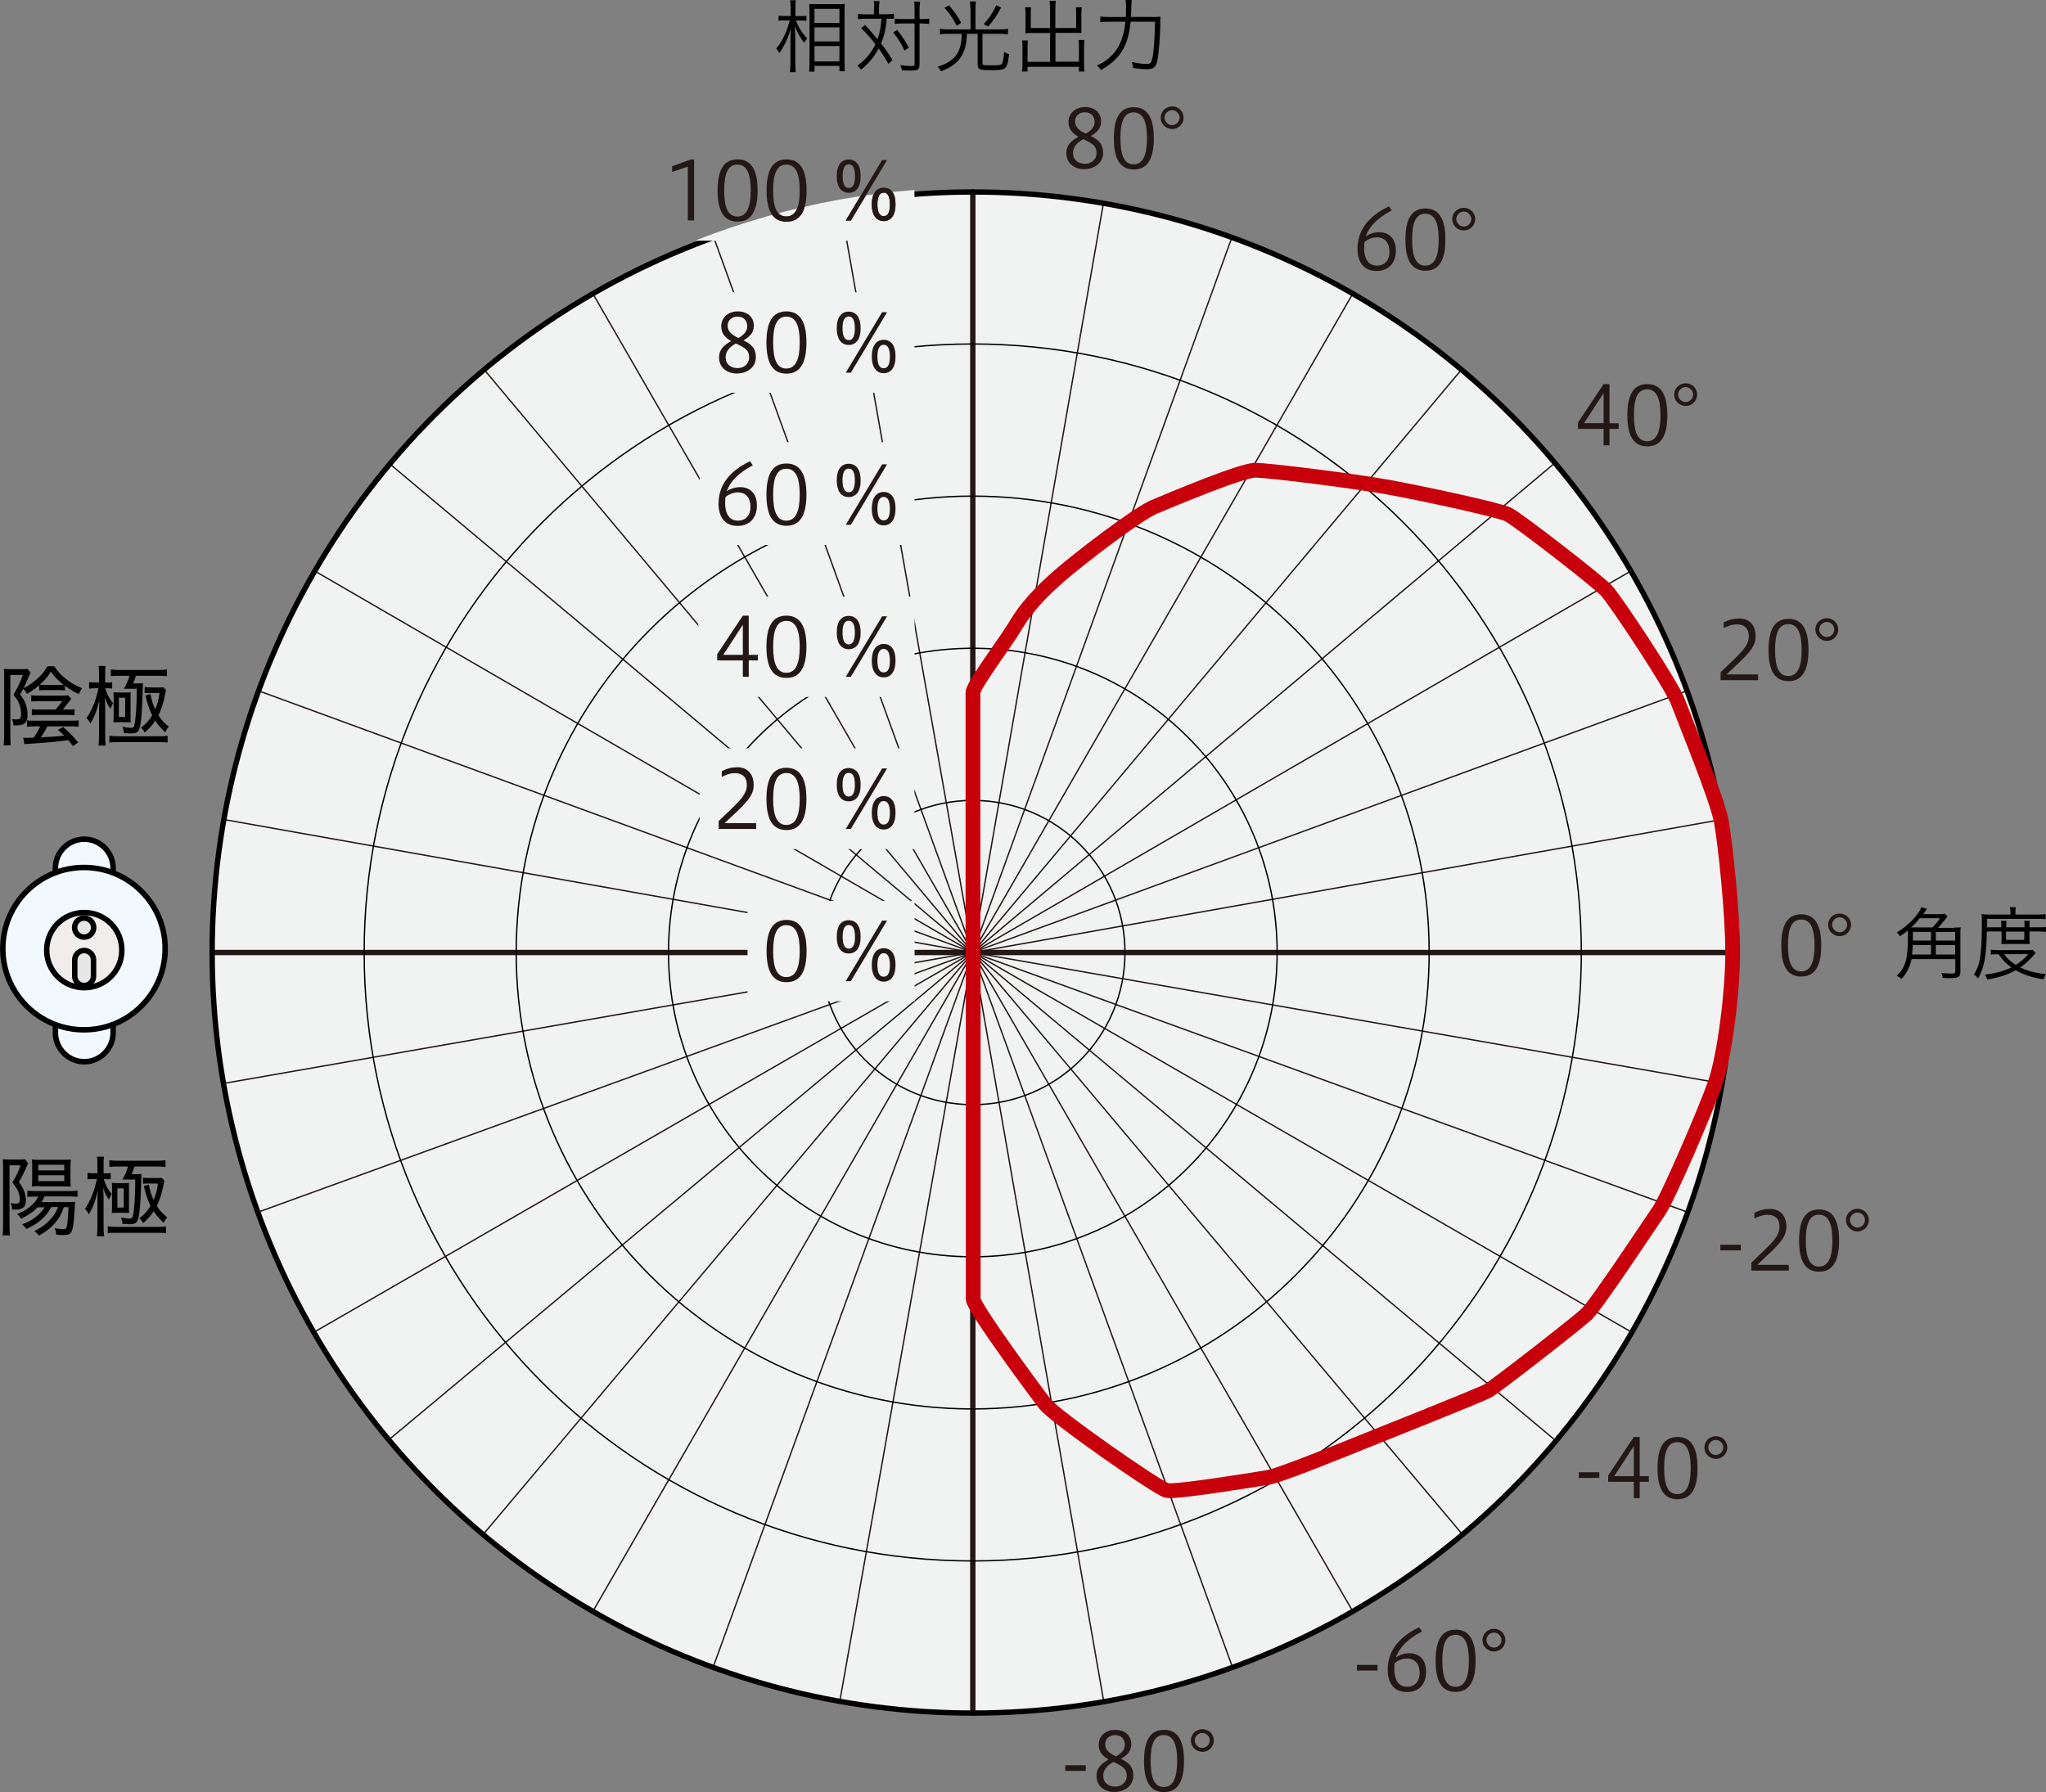 <?xml version="1.0" encoding="UTF-8"?>
<svg id="_レイヤー_1" data-name="レイヤー 1" xmlns="http://www.w3.org/2000/svg" xmlns:xlink="http://www.w3.org/1999/xlink" viewBox="0 0 152.48 133.58">
  <rect x="0" y="0" width="152.48" height="133.58" fill="#808080" stroke="none"/>
  <defs>
    <style>
      .cls-1 {
        stroke-miterlimit: 10;
      }

      .cls-1, .cls-2, .cls-3, .cls-4, .cls-5, .cls-6 {
        fill: none;
      }

      .cls-1, .cls-4 {
        stroke: #040000;
      }

      .cls-1, .cls-6 {
        stroke-width: .4px;
      }

      .cls-7 {
        fill: #f1f2f2;
      }

      .cls-2 {
        stroke: #c7000b;
        stroke-width: 1.1px;
      }

      .cls-8 {
        fill: #f1f9fe;
      }

      .cls-8, .cls-9, .cls-10 {
        stroke: #000;
        stroke-width: .41px;
      }

      .cls-4, .cls-5 {
        stroke-width: .1px;
      }

      .cls-9 {
        fill: #e6e6e6;
      }

      .cls-10 {
        fill: #f0edec;
      }

      .cls-5, .cls-6 {
        stroke: #231815;
        stroke-linecap: round;
        stroke-linejoin: round;
      }

      .cls-11 {
        fill: #231815;
      }

      .cls-12 {
        clip-path: url(#clippath);
      }
    </style>
    <clipPath id="clippath">
      <path class="cls-3" d="M129.51,70.82c0,31.39-25.45,56.83-56.84,56.83S15.84,102.21,15.84,70.82,41.29,13.98,72.68,13.98s56.84,25.45,56.84,56.84Z"/>
    </clipPath>
  </defs>
  <path class="cls-7" d="M129.19,71c0,31.31-25.38,56.69-56.69,56.69S15.81,102.31,15.81,71,41.19,14.31,72.5,14.31s56.69,25.38,56.69,56.69Z"/>
  <path class="cls-5" d="M62.6,15.1l9.9,55.89M53.18,17.66l19.32,53.34M44.23,21.97l28.27,49.03M36.09,27.56l36.41,43.44M29.06,34.59l43.44,36.41M23.47,42.57l49.03,28.43M19.32,51.51l53.18,19.48M16.76,61.1l55.73,9.9M15.81,71h56.69M16.76,80.74l55.73-9.74M19.32,90.32l53.18-19.32M23.47,99.26l49.03-28.27M29.06,107.25l43.44-36.25M36.09,114.28l36.41-43.28M44.23,120.03l28.27-49.03M53.18,124.18l19.32-53.18M62.6,126.73l9.9-55.73M72.5,127.53v-56.53M82.24,126.73l-9.74-55.73M91.82,124.18l-19.32-53.18M100.77,120.03l-28.27-49.03M108.91,114.28l-36.41-43.28M115.78,107.25l-43.28-36.25M121.53,99.26l-49.03-28.27M125.68,90.32l-53.18-19.32M128.23,80.74l-55.73-9.74M129.03,71h-56.53M128.23,61.1l-55.73,9.9M125.68,51.51l-53.18,19.48M121.53,42.57l-49.03,28.43M115.78,34.59l-43.28,36.41M108.91,27.56l-36.41,43.44M100.77,21.97l-28.27,49.03M91.82,17.66l-19.32,53.34M82.24,15.1l-9.74,55.89M72.5,14.31v56.69"/>
  <path class="cls-6" d="M72.5,14.31v113.39"/>
  <path class="cls-6" d="M129.19,71H15.81"/>
  <path class="cls-4" d="M117.85,71c0,25.05-20.31,45.35-45.36,45.35s-45.35-20.31-45.35-45.35,20.3-45.36,45.35-45.36,45.36,20.31,45.36,45.36Z"/>
  <path class="cls-4" d="M106.51,71c0,18.79-15.23,34.02-34.02,34.02s-34.02-15.23-34.02-34.02,15.23-34.02,34.02-34.02,34.02,15.23,34.02,34.02Z"/>
  <path class="cls-4" d="M95.18,71c0,12.52-10.15,22.68-22.68,22.68s-22.68-10.15-22.68-22.68,10.15-22.68,22.68-22.68,22.68,10.15,22.68,22.68Z"/>
  <path class="cls-4" d="M83.84,71c0,6.26-5.08,11.34-11.34,11.34s-11.34-5.08-11.34-11.34,5.08-11.34,11.34-11.34,11.34,5.08,11.34,11.34Z"/>
  <circle class="cls-1" cx="72.5" cy="71" r="56.69"/>
  <g class="cls-12">
    <g>
      <g>
        <rect class="cls-7" x="55.71" y="67.15" width="12.45" height="7.48"/>
        <g>
          <path class="cls-11" d="M60.11,70.89c0,1.53-.47,2.32-1.49,2.32s-1.49-.77-1.49-2.32.47-2.32,1.49-2.32,1.49.79,1.49,2.32ZM57.62,70.89c0,1.25.28,1.94.98,1.94s1-.69,1-1.94-.29-1.93-1-1.93-.98.68-.98,1.93Z"/>
          <path class="cls-11" d="M64.14,69.83c0,.85-.36,1.24-.89,1.24s-.89-.4-.89-1.24.35-1.24.89-1.24.89.4.89,1.24ZM62.8,69.83c0,.47.1.88.46.88s.46-.4.46-.88-.1-.88-.46-.88-.46.4-.46.88ZM63.03,73.13l2.71-4.51h.37l-2.7,4.51h-.38ZM66.74,71.93c0,.83-.36,1.24-.88,1.24s-.89-.41-.89-1.24.35-1.25.89-1.25.88.4.88,1.25ZM65.39,71.93c0,.47.1.87.47.87s.46-.4.46-.87-.1-.88-.46-.88-.47.4-.47.88Z"/>
        </g>
      </g>
      <g>
        <rect class="cls-7" x="52.14" y="55.78" width="16.01" height="7.51"/>
        <g>
          <path class="cls-11" d="M53.56,61.79v-.59c1.31-1.29,2.1-1.85,2.1-2.69,0-.51-.26-.88-.89-.88-.37,0-.73.14-.98.28v-.43c.4-.2.74-.29,1.17-.29.73,0,1.21.49,1.21,1.33,0,.9-.71,1.46-2.17,2.84h2.35v.43h-2.79Z"/>
          <path class="cls-11" d="M60.1,59.55c0,1.53-.47,2.32-1.49,2.32s-1.49-.77-1.49-2.32.47-2.32,1.49-2.32,1.49.79,1.49,2.32ZM57.62,59.55c0,1.25.28,1.94.98,1.94s1-.69,1-1.94-.29-1.93-1-1.93-.98.68-.98,1.93Z"/>
          <path class="cls-11" d="M64.14,58.49c0,.85-.36,1.24-.89,1.24s-.89-.4-.89-1.24.35-1.24.89-1.24.89.4.89,1.24ZM62.79,58.49c0,.47.1.88.46.88s.46-.4.46-.88-.1-.88-.46-.88-.46.4-.46.88ZM63.03,61.79l2.71-4.51h.37l-2.7,4.51h-.38ZM66.74,60.59c0,.83-.36,1.24-.88,1.24s-.89-.41-.89-1.24.35-1.25.89-1.25.88.4.88,1.25ZM65.39,60.59c0,.47.1.87.47.87s.46-.4.46-.87-.1-.88-.46-.88-.47.4-.47.88Z"/>
        </g>
      </g>
      <g>
        <rect class="cls-7" x="52.04" y="44.47" width="16.12" height="7.48"/>
        <g>
          <path class="cls-11" d="M55.36,50.45v-1.22h-1.91v-.47l1.91-2.87h.44v2.92h.68v.42h-.68v1.22h-.44ZM55.36,48.81v-2.24l-1.46,2.24h1.46Z"/>
          <path class="cls-11" d="M60.1,48.21c0,1.53-.47,2.32-1.49,2.32s-1.49-.77-1.49-2.32.47-2.32,1.49-2.32,1.49.79,1.49,2.32ZM57.62,48.21c0,1.25.28,1.94.98,1.94s1-.69,1-1.94-.29-1.93-1-1.93-.98.68-.98,1.93Z"/>
          <path class="cls-11" d="M64.14,47.15c0,.85-.36,1.24-.89,1.24s-.89-.4-.89-1.24.35-1.24.89-1.24.89.4.89,1.24ZM62.79,47.15c0,.47.1.88.46.88s.46-.4.46-.88-.1-.88-.46-.88-.46.4-.46.88ZM63.03,50.45l2.71-4.51h.37l-2.7,4.51h-.38ZM66.74,49.25c0,.83-.36,1.24-.88,1.24s-.89-.41-.89-1.24.35-1.25.89-1.25.88.4.88,1.25ZM65.39,49.25c0,.47.1.87.47.87s.46-.4.46-.87-.1-.88-.46-.88-.47.4-.47.88Z"/>
        </g>
      </g>
      <g>
        <rect class="cls-7" x="52.14" y="32.96" width="16.02" height="7.66"/>
        <g>
          <path class="cls-11" d="M56.11,34.68c-1.03.55-1.66,1.14-1.95,1.94.28-.19.64-.31,1.01-.31.68,0,1.24.43,1.24,1.37,0,.89-.52,1.52-1.44,1.52-1,0-1.42-.73-1.42-1.65,0-1.34.75-2.4,2.34-3.17l.22.31ZM54.04,37.45c0,.95.38,1.36.97,1.36.52,0,.92-.36.92-1.03,0-.61-.29-1.08-.95-1.08-.32,0-.68.15-.91.35-.02.08-.02.16-.02.4Z"/>
          <path class="cls-11" d="M60.1,36.87c0,1.53-.47,2.32-1.49,2.32s-1.49-.77-1.49-2.32.47-2.32,1.49-2.32,1.49.79,1.49,2.32ZM57.62,36.87c0,1.25.28,1.94.98,1.94s1-.69,1-1.94-.29-1.93-1-1.93-.98.68-.98,1.93Z"/>
          <path class="cls-11" d="M64.14,35.81c0,.85-.36,1.24-.89,1.24s-.89-.4-.89-1.24.35-1.24.89-1.24.89.4.89,1.24ZM62.79,35.81c0,.47.1.88.46.88s.46-.4.46-.88-.1-.88-.46-.88-.46.4-.46.88ZM63.03,39.12l2.71-4.51h.37l-2.7,4.51h-.38ZM66.74,37.92c0,.83-.36,1.24-.88,1.24s-.89-.41-.89-1.24.35-1.25.89-1.25.88.4.88,1.25ZM65.39,37.92c0,.47.1.87.47.87s.46-.4.46-.87-.1-.88-.46-.88-.47.4-.47.88Z"/>
        </g>
      </g>
      <g>
        <rect class="cls-7" x="52.18" y="21.79" width="15.98" height="7.48"/>
        <g>
          <path class="cls-11" d="M53.75,24.32c0-.67.55-1.11,1.23-1.11.79,0,1.2.49,1.2,1.06s-.35.85-.77,1.1c.52.26.92.53.92,1.26,0,.77-.67,1.21-1.43,1.21-.65,0-1.31-.39-1.31-1.19,0-.65.4-.93.9-1.23-.41-.23-.74-.54-.74-1.1ZM54.08,26.62c0,.54.38.82.89.82.48,0,.86-.33.86-.79,0-.51-.22-.69-.99-1.05-.54.3-.76.65-.76,1.02ZM55.69,24.34c0-.44-.25-.74-.74-.74-.41,0-.72.28-.72.67,0,.37.21.66.8.92.4-.22.66-.5.66-.86Z"/>
          <path class="cls-11" d="M60.1,25.53c0,1.53-.47,2.32-1.49,2.32s-1.49-.77-1.49-2.32.47-2.32,1.49-2.32,1.49.79,1.49,2.32ZM57.62,25.53c0,1.25.28,1.94.98,1.94s1-.69,1-1.94-.29-1.93-1-1.93-.98.68-.98,1.93Z"/>
          <path class="cls-11" d="M64.14,24.47c0,.85-.36,1.24-.89,1.24s-.89-.4-.89-1.24.35-1.24.89-1.24.89.4.89,1.24ZM62.79,24.47c0,.47.1.88.46.88s.46-.4.46-.88-.1-.88-.46-.88-.46.4-.46.88ZM63.03,27.78l2.71-4.51h.37l-2.7,4.51h-.38ZM66.74,26.58c0,.83-.36,1.24-.88,1.24s-.89-.41-.89-1.24.35-1.25.89-1.25.88.4.88,1.25ZM65.39,26.58c0,.47.1.87.47.87.36,0,.46-.4.46-.87s-.1-.88-.46-.88-.47.4-.47.88Z"/>
        </g>
      </g>
      <g>
        <rect class="cls-7" x="48.66" y="10.46" width="19.49" height="7.48"/>
        <g>
          <path class="cls-11" d="M51.26,16.44v-4.02l-1.17.4v-.43l1.38-.5h.26v4.54h-.47Z"/>
          <path class="cls-11" d="M56.46,14.2c0,1.53-.47,2.32-1.49,2.32s-1.49-.77-1.49-2.32.47-2.32,1.49-2.32,1.49.79,1.49,2.32ZM53.97,14.2c0,1.25.28,1.94.98,1.94s1-.69,1-1.94-.29-1.93-1-1.93-.98.68-.98,1.93Z"/>
          <path class="cls-11" d="M60.11,14.2c0,1.53-.47,2.32-1.49,2.32s-1.49-.77-1.49-2.32.47-2.32,1.49-2.32,1.49.79,1.49,2.32ZM57.62,14.2c0,1.25.28,1.94.98,1.94s1-.69,1-1.94-.29-1.93-1-1.93-.98.68-.98,1.93Z"/>
          <path class="cls-11" d="M64.14,13.13c0,.85-.36,1.24-.89,1.24s-.89-.4-.89-1.24.35-1.24.89-1.24.89.4.89,1.24ZM62.8,13.13c0,.47.1.88.46.88s.46-.4.46-.88-.1-.88-.46-.88-.46.4-.46.88ZM63.03,16.44l2.71-4.51h.37l-2.7,4.51h-.38ZM66.74,15.24c0,.83-.36,1.24-.88,1.24s-.89-.41-.89-1.24.35-1.25.89-1.25.88.4.88,1.25ZM65.39,15.24c0,.47.1.87.47.87s.46-.4.46-.87-.1-.88-.46-.88-.47.4-.47.88Z"/>
        </g>
      </g>
    </g>
  </g>
  <g>
    <path class="cls-11" d="M51.26,16.44v-4.02l-1.17.4v-.43l1.38-.5h.26v4.54h-.47Z"/>
    <path class="cls-11" d="M56.46,14.2c0,1.53-.47,2.32-1.49,2.32s-1.49-.77-1.49-2.32.47-2.32,1.49-2.32,1.49.79,1.49,2.32ZM53.97,14.2c0,1.25.28,1.94.98,1.94s1-.69,1-1.94-.29-1.93-1-1.93-.98.68-.98,1.93Z"/>
    <path class="cls-11" d="M60.11,14.2c0,1.53-.47,2.32-1.49,2.32s-1.49-.77-1.49-2.32.47-2.32,1.49-2.32,1.49.79,1.49,2.32ZM57.62,14.2c0,1.25.28,1.94.98,1.94s1-.69,1-1.94-.29-1.93-1-1.93-.98.68-.98,1.93Z"/>
    <path class="cls-11" d="M64.14,13.13c0,.85-.36,1.24-.89,1.24s-.89-.4-.89-1.24.35-1.24.89-1.24.89.4.89,1.24ZM62.8,13.13c0,.47.1.88.46.88s.46-.4.46-.88-.1-.88-.46-.88-.46.4-.46.88ZM63.03,16.44l2.71-4.51h.37l-2.7,4.51h-.38ZM66.74,15.24c0,.83-.36,1.24-.88,1.24s-.89-.41-.89-1.24.35-1.25.89-1.25.88.4.88,1.25ZM65.39,15.24c0,.47.1.87.47.87s.46-.4.46-.87-.1-.88-.46-.88-.47.4-.47.88Z"/>
  </g>
  <g>
    <path d="M145.64,69.14c.22,0,.38,0,.48-.02-.02.13-.02.31-.02.51v2.82c0,.37-.16.46-.76.46-.13,0-.33,0-.56-.02-.01-.13-.04-.24-.1-.37.25.03.58.05.76.05.05,0,.17-.01.19-.02.06-.02.09-.07.09-.17v-.89h-3.26c-.11.55-.37,1.08-.75,1.48-.07-.08-.17-.14-.35-.23.39-.41.56-.7.68-1.13.1-.38.15-1.02.15-1.82,0-.17,0-.28-.01-.43-.21.17-.37.29-.59.43-.07-.13-.1-.17-.23-.29.75-.41,1.67-1.34,1.82-1.88l.43.12c-.05.08-.07.1-.12.18-.07.1-.09.13-.16.22h1.07c.25,0,.4,0,.54-.03l.2.2c-.07.08-.08.1-.23.29-.18.24-.33.41-.48.56h1.2ZM144.01,69.14c.22-.22.46-.52.56-.7h-1.5c-.25.31-.41.49-.65.69.13,0,.17,0,.31,0h1.28ZM143.91,71.15v-.71h-1.36c-.01.24-.02.46-.05.71h1.42ZM142.56,69.46v.65h1.35v-.65h-1.35ZM145.71,69.46h-1.44v.65h1.44v-.65ZM145.71,70.44h-1.44v.71h1.44v-.71Z"/>
    <path d="M148.07,69.44c-.03,1.83-.19,2.66-.65,3.49-.09-.11-.2-.22-.31-.29.22-.36.34-.65.42-1.06.12-.58.17-1.42.17-2.69,0-.37,0-.58-.02-.75.15.02.39.03.61.03h1.54v-.17c0-.15-.01-.26-.04-.38h.44c-.02.08-.03.23-.03.38v.17h1.61c.31,0,.52-.01.64-.04v.39c-.14-.02-.32-.03-.61-.03h-3.75v.63s1.06,0,1.06,0v-.1c0-.17-.01-.29-.02-.38h.41c-.02.11-.02.23-.02.38v.1h1.36v-.09c0-.17,0-.28-.02-.39h.41c-.02.08-.02.2-.02.39v.09h.7c.26,0,.41,0,.54-.03v.38c-.11-.02-.28-.04-.54-.04h-.7v.59c0,.12,0,.25.02.35-.1-.01-.16-.01-.38-.01h-1.31c-.25,0-.37,0-.43.01.01-.09.02-.2.02-.35v-.59h-1.07ZM151.72,71.03c-.07.08-.1.1-.2.22-.31.35-.63.64-.96.86.52.26,1.3.46,1.92.49-.07.1-.14.25-.18.39-.82-.11-1.46-.32-2.08-.67-.61.34-1.29.56-2.13.69-.03-.11-.08-.23-.16-.36.78-.1,1.43-.27,1.97-.54-.4-.29-.68-.58-.95-.98-.26,0-.46,0-.58.03v-.37c.1.02.31.03.59.03h2.13c.2,0,.3,0,.4-.02l.22.23ZM149.36,71.12c.19.29.48.56.87.8.36-.22.59-.42.94-.8h-1.81ZM149.5,70.06h1.36v-.62h-1.36v.62Z"/>
  </g>
  <g>
    <path class="cls-11" d="M135.73,70.47c0,1.53-.47,2.32-1.49,2.32s-1.49-.77-1.49-2.32.47-2.32,1.49-2.32,1.49.79,1.49,2.32ZM133.25,70.47c0,1.25.28,1.94.98,1.94s1-.69,1-1.94-.29-1.93-1-1.93-.98.68-.98,1.93Z"/>
    <path class="cls-11" d="M137.95,68.93c0,.47-.38.85-.85.85s-.86-.38-.86-.85.39-.84.86-.84.85.37.85.84ZM136.54,68.93c0,.3.26.56.56.56s.56-.26.56-.56-.26-.56-.56-.56-.56.26-.56.56Z"/>
  </g>
  <g>
    <path class="cls-11" d="M128.23,50.7v-.59c1.31-1.29,2.1-1.85,2.1-2.69,0-.51-.26-.88-.89-.88-.37,0-.73.14-.98.28v-.43c.4-.2.74-.29,1.17-.29.73,0,1.21.49,1.21,1.33,0,.9-.71,1.46-2.17,2.84h2.35v.43h-2.79Z"/>
    <path class="cls-11" d="M134.78,48.45c0,1.53-.47,2.32-1.49,2.32s-1.49-.77-1.49-2.32.47-2.32,1.49-2.32,1.49.79,1.49,2.32ZM132.29,48.45c0,1.25.28,1.94.98,1.94s1-.69,1-1.94-.29-1.93-1-1.93-.98.68-.98,1.93Z"/>
    <path class="cls-11" d="M137,46.92c0,.47-.38.85-.85.85s-.86-.38-.86-.85.39-.84.86-.84.85.37.85.84ZM135.58,46.92c0,.3.26.56.56.56s.56-.26.56-.56-.26-.56-.56-.56-.56.26-.56.56Z"/>
  </g>
  <g>
    <path class="cls-11" d="M119.51,33.19v-1.22h-1.91v-.47l1.91-2.87h.44v2.92h.68v.42h-.68v1.22h-.44ZM119.51,31.54v-2.24l-1.46,2.24h1.46Z"/>
    <path class="cls-11" d="M124.26,30.95c0,1.53-.47,2.32-1.49,2.32s-1.49-.77-1.49-2.32.47-2.32,1.49-2.32,1.49.79,1.49,2.32ZM121.77,30.95c0,1.25.28,1.94.98,1.94s1-.69,1-1.94-.29-1.93-1-1.93-.98.68-.98,1.93Z"/>
    <path class="cls-11" d="M126.48,29.41c0,.47-.38.85-.85.85s-.86-.38-.86-.85.39-.84.86-.84.85.37.85.84ZM125.06,29.41c0,.3.26.56.56.56s.56-.26.56-.56-.26-.56-.56-.56-.56.26-.56.56Z"/>
  </g>
  <g>
    <path class="cls-11" d="M103.73,15.68c-1.03.55-1.66,1.14-1.95,1.94.28-.19.64-.31,1.01-.31.68,0,1.24.43,1.24,1.37,0,.89-.52,1.52-1.44,1.52-1,0-1.42-.73-1.42-1.65,0-1.34.75-2.4,2.34-3.17l.22.31ZM101.66,18.44c0,.95.38,1.36.97,1.36.52,0,.92-.36.92-1.03,0-.61-.29-1.08-.95-1.08-.32,0-.68.15-.91.35-.02.08-.02.16-.02.4Z"/>
    <path class="cls-11" d="M107.72,17.86c0,1.53-.47,2.32-1.49,2.32s-1.49-.77-1.49-2.32.47-2.32,1.49-2.32,1.49.79,1.49,2.32ZM105.24,17.86c0,1.25.28,1.94.98,1.94s1-.69,1-1.94-.29-1.93-1-1.93-.98.68-.98,1.93Z"/>
    <path class="cls-11" d="M109.94,16.33c0,.47-.38.85-.85.85s-.86-.38-.86-.85.39-.84.86-.84.85.37.85.84ZM108.53,16.33c0,.3.26.56.56.56s.56-.26.56-.56-.26-.56-.56-.56-.56.26-.56.56Z"/>
  </g>
  <g>
    <path class="cls-11" d="M79.63,9.09c0-.67.55-1.11,1.23-1.11.79,0,1.2.49,1.2,1.06s-.35.85-.77,1.1c.52.26.92.53.92,1.26,0,.77-.67,1.21-1.43,1.21-.65,0-1.31-.39-1.31-1.19,0-.65.4-.93.9-1.23-.41-.23-.74-.54-.74-1.1ZM79.97,11.39c0,.54.38.82.89.82.48,0,.86-.33.86-.79,0-.51-.22-.69-.99-1.05-.54.3-.76.65-.76,1.02ZM81.58,9.11c0-.44-.25-.74-.74-.74-.41,0-.72.28-.72.67,0,.37.21.66.8.92.4-.22.66-.5.66-.86Z"/>
    <path class="cls-11" d="M85.99,10.31c0,1.53-.47,2.32-1.49,2.32s-1.49-.77-1.49-2.32.47-2.32,1.49-2.32,1.49.79,1.49,2.32ZM83.5,10.31c0,1.25.28,1.94.98,1.94s1-.69,1-1.94-.29-1.93-1-1.93-.98.68-.98,1.93Z"/>
    <path class="cls-11" d="M88.21,8.77c0,.47-.38.85-.85.85s-.86-.38-.86-.85.39-.84.86-.84.85.37.85.84ZM86.79,8.77c0,.3.26.56.56.56s.56-.26.56-.56-.26-.56-.56-.56-.56.26-.56.56Z"/>
  </g>
  <g>
    <path class="cls-11" d="M79.39,131.58h1.53v.42h-1.53v-.42Z"/>
    <path class="cls-11" d="M81.88,130.05c0-.67.55-1.11,1.23-1.11.79,0,1.2.49,1.2,1.06s-.35.85-.77,1.1c.52.26.92.53.92,1.26,0,.77-.67,1.21-1.43,1.21-.65,0-1.31-.39-1.31-1.19,0-.65.4-.93.9-1.23-.41-.23-.74-.54-.74-1.1ZM82.22,132.35c0,.54.38.82.89.82.48,0,.86-.33.86-.79,0-.51-.22-.69-.99-1.05-.54.3-.76.65-.76,1.02ZM83.83,130.07c0-.44-.25-.74-.74-.74-.41,0-.72.28-.72.67,0,.37.21.66.8.92.4-.22.66-.5.66-.86Z"/>
    <path class="cls-11" d="M88.24,131.26c0,1.53-.47,2.32-1.49,2.32s-1.49-.77-1.49-2.32.47-2.32,1.49-2.32,1.49.79,1.49,2.32ZM85.75,131.26c0,1.25.28,1.94.98,1.94s1-.69,1-1.94-.29-1.93-1-1.93-.98.68-.98,1.93Z"/>
    <path class="cls-11" d="M90.46,129.73c0,.47-.38.85-.85.85s-.86-.38-.86-.85.39-.84.86-.84.85.37.85.84ZM89.04,129.73c0,.3.26.56.56.56s.56-.26.56-.56-.26-.56-.56-.56-.56.26-.56.56Z"/>
  </g>
  <g>
    <path class="cls-11" d="M101.13,124.1h1.53v.42h-1.53v-.42Z"/>
    <path class="cls-11" d="M105.98,121.6c-1.03.55-1.66,1.14-1.95,1.94.28-.19.64-.31,1.01-.31.68,0,1.24.43,1.24,1.37s-.52,1.52-1.44,1.52c-1,0-1.42-.73-1.42-1.66,0-1.34.75-2.4,2.34-3.17l.22.31ZM103.91,124.37c0,.95.38,1.36.97,1.36.52,0,.92-.36.92-1.03,0-.61-.29-1.08-.95-1.08-.32,0-.68.15-.91.35-.02.08-.02.16-.02.4Z"/>
    <path class="cls-11" d="M109.97,123.79c0,1.53-.47,2.32-1.49,2.32s-1.49-.77-1.49-2.32.47-2.32,1.49-2.32,1.49.79,1.49,2.32ZM107.49,123.79c0,1.25.28,1.94.98,1.94s1-.69,1-1.94-.29-1.93-1-1.93-.98.68-.98,1.93Z"/>
    <path class="cls-11" d="M112.19,122.25c0,.47-.38.85-.85.85s-.86-.38-.86-.85.39-.84.86-.84.85.37.85.84ZM110.78,122.25c0,.3.26.56.56.56s.56-.26.56-.56-.26-.56-.56-.56-.56.26-.56.56Z"/>
  </g>
  <g>
    <path class="cls-11" d="M117.66,109.74h1.53v.42h-1.53v-.42Z"/>
    <path class="cls-11" d="M121.76,111.67v-1.22h-1.91v-.47l1.91-2.87h.44v2.92h.68v.42h-.68v1.22h-.44ZM121.76,110.03v-2.24l-1.46,2.24h1.46Z"/>
    <path class="cls-11" d="M126.51,109.43c0,1.53-.47,2.32-1.49,2.32s-1.49-.77-1.49-2.32.47-2.32,1.49-2.32,1.49.79,1.49,2.32ZM124.02,109.43c0,1.25.28,1.94.98,1.94s1-.69,1-1.94-.29-1.93-1-1.93-.98.68-.98,1.93Z"/>
    <path class="cls-11" d="M128.73,107.89c0,.47-.38.85-.85.85s-.86-.38-.86-.85.39-.84.86-.84.85.37.85.84ZM127.31,107.89c0,.3.26.56.56.56s.56-.26.56-.56-.26-.56-.56-.56-.56.26-.56.56Z"/>
  </g>
  <g>
    <path class="cls-11" d="M128.21,92.78h1.53v.42h-1.53v-.42Z"/>
    <path class="cls-11" d="M130.52,94.71v-.59c1.31-1.29,2.1-1.85,2.1-2.69,0-.51-.26-.88-.89-.88-.37,0-.73.14-.98.28v-.43c.4-.2.74-.29,1.17-.29.73,0,1.21.49,1.21,1.33,0,.9-.71,1.46-2.17,2.84h2.35v.43h-2.79Z"/>
    <path class="cls-11" d="M137.06,92.47c0,1.53-.47,2.32-1.49,2.32s-1.49-.77-1.49-2.32.47-2.32,1.49-2.32,1.49.79,1.49,2.32ZM134.58,92.47c0,1.25.28,1.94.98,1.94s1-.69,1-1.94-.29-1.93-1-1.93-.98.68-.98,1.93Z"/>
    <path class="cls-11" d="M139.28,90.94c0,.47-.38.85-.85.85s-.86-.38-.86-.85.39-.84.86-.84.85.37.85.84ZM137.87,90.94c0,.3.26.56.56.56s.56-.26.56-.56-.26-.56-.56-.56-.56.26-.56.56Z"/>
  </g>
  <g>
    <path d="M59.31,1.5c.19.53.47.97.84,1.36-.13.17-.15.2-.22.33-.29-.38-.51-.77-.68-1.23.01.42.02.76.02.95v1.79c0,.31.01.54.04.68h-.44c.02-.13.04-.38.04-.68v-1.66c0-.25,0-.46.03-.96-.16.67-.49,1.37-.86,1.87-.08-.15-.13-.23-.23-.34.4-.43.8-1.27,1.01-2.09h-.42c-.19,0-.32,0-.42.02v-.37c.08.02.22.02.42.02h.48v-.56c0-.33-.01-.5-.04-.61h.43c-.02.12-.03.32-.03.61v.57h.43c.17,0,.31,0,.39-.02v.37c-.12-.01-.23-.02-.38-.02h-.4ZM60.3,5.34c.02-.18.03-.42.03-.72V.94c0-.28,0-.39-.02-.64.16.01.17.01.46.01h1.74c.25,0,.34,0,.45-.02-.01.12-.02.23-.02.59v3.73c0,.33.01.61.02.7h-.4v-.4h-1.86v.43h-.4ZM60.7,1.71h1.86V.66h-1.86v1.05ZM60.7,3.09h1.86v-1.05h-1.86v1.05ZM60.7,4.58h1.86v-1.15h-1.86v1.15Z"/>
    <path d="M65.15.67c0-.34,0-.44-.04-.59h.44c-.02.14-.04.35-.04.59v.39h.57c.22,0,.4-.01.54-.04v.39c-.12-.02-.31-.02-.54-.02-.03.62-.19,1.33-.42,1.85.34.43.6.81.85,1.24l-.3.28c-.13-.25-.52-.88-.73-1.15-.31.61-.73,1.11-1.3,1.58-.09-.12-.17-.2-.29-.29.6-.43,1.04-.95,1.35-1.6-.38-.49-.69-.85-1.06-1.2l.28-.24c.23.23.49.52.94,1.07.16-.43.26-1,.29-1.53h-1.23c-.22,0-.4.01-.52.03v-.4c.15.02.32.04.54.04h.65v-.39ZM66.86,2.24c.34.4.6.79.87,1.31l-.32.22c-.23-.5-.52-.97-.85-1.35l.3-.19ZM67.23,1.75c-.22,0-.42.01-.55.04v-.4c.11.02.3.03.56.03h.92v-.66c0-.31-.01-.52-.04-.64h.45c-.02.16-.04.38-.04.64v.66h.15c.26,0,.45-.01.57-.04v.41c-.16-.02-.33-.04-.58-.04h-.14v3.03c0,.4-.11.48-.64.48-.26,0-.41,0-.68-.02-.02-.16-.06-.27-.12-.39.27.04.56.07.76.07.26,0,.31-.02.31-.15V1.75h-.92Z"/>
    <path d="M72.32.64c0-.23-.01-.37-.04-.53h.45c-.02.13-.03.31-.03.53v1.55h1.81c.24,0,.45-.01.61-.04v.41c-.13-.02-.34-.04-.61-.04h-1.29v2.21c0,.13.07.14.7.14.5,0,.67-.02.74-.11.08-.1.14-.37.17-.89.16.1.24.13.37.17-.08.71-.16.94-.35,1.07-.14.1-.36.12-1.01.12-.87,0-.98-.05-.98-.45v-2.26h-.8c-.04,1.5-.59,2.3-1.92,2.79-.08-.13-.16-.23-.27-.33,1.3-.41,1.78-1.06,1.81-2.46h-1.03c-.25,0-.45.01-.6.04v-.41c.14.02.38.04.6.04h1.68V.64ZM70.73.4c.41.49.58.72.91,1.3l-.34.22c-.28-.55-.53-.91-.91-1.34l.33-.18ZM74.61.56c-.34.64-.58.99-.97,1.42l-.33-.19c.4-.41.65-.8.94-1.4l.36.18Z"/>
    <path d="M78.25.59c0-.26-.01-.41-.04-.53h.48c-.03.14-.04.28-.04.53v1.5h1.55V.97c0-.14-.01-.3-.02-.43h.44c-.02.16-.03.31-.03.45v1.17c0,.1,0,.22.01.3-.1,0-.25-.01-.36-.01h-1.58v2.15h1.75v-1.12c0-.2-.01-.37-.03-.5h.44c-.02.15-.03.29-.03.52v1.33c0,.2.01.37.04.5h-.42v-.35h-3.83v.35h-.42c.02-.13.04-.31.04-.5v-1.29c0-.22-.01-.39-.03-.52h.44c-.02.14-.03.28-.03.5v1.09h1.68v-2.15h-1.47c-.1,0-.26,0-.37.01,0-.13.01-.19.01-.3V1c0-.15-.01-.32-.03-.46h.44c-.02.09-.02.28-.02.44v1.11h1.44V.59Z"/>
    <path d="M85.8,1.27c.33,0,.55-.01.69-.03q-.02.16-.02.22s0,.08,0,.15v.4c-.02.85-.12,2.04-.21,2.48-.11.51-.29.67-.76.67-.28,0-.61-.03-1.05-.09-.01-.15-.05-.31-.1-.45.46.1.81.15,1.12.15s.39-.14.48-.86c.07-.56.11-1.39.13-2.29h-1.82c-.17,1.81-.78,2.79-2.21,3.6-.09-.14-.23-.29-.31-.33,1.33-.61,1.97-1.6,2.13-3.27h-1.14c-.31,0-.62.01-.73.04v-.43c.14.02.35.04.73.04h1.17c.01-.2.02-.49.02-.71,0-.26-.01-.43-.04-.56h.47c-.02.11-.03.26-.04.47,0,.22,0,.44-.03.79h1.52Z"/>
  </g>
  <path class="cls-2" d="M72.51,71v-19.37c0-.56,2.48-3.81,3.2-5.04.72-1.24,1.85-2.47,3.35-3.76,1.49-1.29,5.72-4.53,6.96-5.05,1.24-.52,6.49-2.73,7.52-2.73s7.47.82,9.79,1.24c2.32.41,8.35,1.7,9.07,2.06.72.36,6.65,4.95,7.32,5.67.67.72,4.84,7.01,5.31,8.24.46,1.24,2.93,7.25,3.24,8.9.31,1.65.86,6.91.86,9.84s-.59,7.68-1.31,9.75c-.72,2.06-3.5,8.5-4.17,9.48-.67.98-4.69,7.06-5.41,7.73-.72.67-6.8,5.41-7.37,5.72-.57.31-7.94,3.25-8.97,3.66-1.03.41-6.44,2.63-7.37,2.78-.93.15-6.9,1.13-7.57.98-.67-.15-8.35-5.51-9.07-6.44-.72-.93-5.36-7.21-5.36-7.83s0-25.82,0-25.82Z"/>
  <g>
    <path class="cls-8" d="M6.28,79.14c-1.18,0-2.15-.97-2.15-2.16v-12.27c0-1.19.97-2.16,2.15-2.16s2.15.97,2.15,2.16v12.27c0,1.19-.97,2.16-2.15,2.16Z"/>
    <path class="cls-8" d="M12.31,70.71c0-3.34-2.71-6.05-6.05-6.05S.21,67.37.21,70.71s2.71,6.05,6.05,6.05,6.05-2.71,6.05-6.05Z"/>
    <path class="cls-10" d="M6.28,73.62c-1.55,0-2.8-1.25-2.8-2.8s1.25-2.8,2.8-2.8,2.8,1.25,2.8,2.8-1.25,2.8-2.8,2.8Z"/>
    <path class="cls-9" d="M5.57,72.76c0,.39.32.7.7.7s.7-.32.7-.7v-1.21c0-.39-.32-.7-.7-.7s-.7.32-.7.7v1.21Z"/>
    <path class="cls-9" d="M6.27,69.85c-.39,0-.71-.32-.71-.71s.32-.71.71-.71.71.32.71.71-.32.71-.71.71Z"/>
  </g>
  <g>
    <path d="M2.91,51.09c-.29.25-.5.4-.9.63-.1-.18-.16-.26-.28-.37-.08.15-.11.21-.23.42.24.31.33.47.42.73.09.25.13.5.13.77,0,.38-.1.61-.32.71-.12.06-.29.09-.54.09-.05,0-.06,0-.19,0-.01-.19-.03-.28-.11-.47.16.02.2.02.37.02.24,0,.31-.09.31-.4,0-.28-.05-.56-.15-.79-.09-.21-.18-.35-.42-.63.3-.52.47-.87.71-1.49h-.94v4.52c0,.25.01.5.03.72H.27c.03-.19.04-.44.04-.72v-4.45c0-.18,0-.34-.02-.52.09.01.21.02.42.02h.9c.21,0,.32,0,.43-.03l.24.28s-.05.12-.22.51c-.07.17-.17.38-.31.65.32-.15.5-.27.77-.48.45-.34.73-.67,1.02-1.15h.5c.29.42.52.68.89.96.35.28.68.47,1.19.68-.13.18-.17.26-.25.44-.46-.22-.71-.38-1.03-.63v.36c-.16-.02-.26-.03-.46-.03h-.98c-.21,0-.32,0-.48.03v-.39ZM3.53,54.14c-.19.37-.29.54-.49.82.91-.05,1.07-.05,1.74-.13-.18-.17-.24-.24-.46-.43l.39-.21c.38.33.71.66,1.12,1.15l-.4.27c-.17-.23-.23-.31-.34-.44-.89.12-1.75.2-2.59.25-.38.02-.5.03-.68.05l-.09-.48c.07,0,.16.01.24.01q.05,0,.54-.02c.21-.29.34-.5.48-.84h-.41c-.22,0-.41.01-.57.03v-.48c.18.03.34.03.57.03h2.66c.28,0,.44,0,.62-.03v.48c-.16-.02-.34-.03-.58-.03h-1.77ZM5.07,52.89c.22,0,.34,0,.48-.03v.46c-.13-.02-.27-.03-.48-.03h-2.22c-.18,0-.32,0-.48.03v-.46c.16.02.27.03.48.03h1.3l.5-.63h-1.74c-.21,0-.42.01-.58.03v-.47c.17.03.32.03.57.03h1.74c.22,0,.34,0,.42-.03l.26.26q-.07.08-.22.28l-.41.52h.38ZM4.39,51.05c.15,0,.21,0,.34-.01-.42-.34-.64-.57-.94-.98-.24.4-.45.64-.83.98.13,0,.22.01.4.01h1.03Z"/>
    <path d="M7.38,50.31c0-.36-.01-.53-.03-.67h.52c-.03.19-.03.34-.03.67v.57h.12c.18,0,.28,0,.4-.03v.48c-.07-.02-.18-.03-.39-.03h-.13c.16.5.3.77.59,1.12q-.11.18-.2.42c-.21-.33-.32-.55-.42-.88.03.55.03.65.03.89v1.98c0,.34.01.56.04.74h-.54c.03-.19.04-.43.04-.77v-1.68c0-.26.01-.57.03-.94-.18.76-.36,1.22-.67,1.76-.09-.19-.17-.3-.29-.42.22-.32.35-.56.53-1,.14-.36.28-.81.36-1.22h-.25c-.16,0-.31.01-.45.03v-.49c.12.02.26.03.45.03h.29v-.57ZM8.15,54.84c.21.03.38.04.68.04h2.97c.3,0,.52-.01.69-.04v.51c-.21-.03-.41-.03-.7-.03h-2.97c-.28,0-.48,0-.67.03v-.51ZM10.13,50.37c-.09.29-.12.36-.21.57h.22c.3,0,.41,0,.51-.02q-.01.22-.03.97c-.03,1.02-.09,1.84-.18,2.24-.1.44-.23.54-.68.54-.13,0-.35-.01-.53-.03-.02-.21-.04-.31-.1-.47.27.05.46.08.63.08.22,0,.25-.04.32-.59.07-.56.11-1.31.11-2.32h-.76q-.12,0-.2,0c.18-.29.32-.62.42-.97h-.7c-.29,0-.51.01-.69.03v-.5c.19.03.38.04.69.04h2.79c.32,0,.53-.01.7-.04v.5c-.18-.02-.42-.03-.7-.03h-1.6ZM8.8,53.83c-.13,0-.21,0-.35.01.01-.11.02-.24.02-.42v-1.47c0-.12,0-.22-.02-.35.11.01.24.02.38.02h.51c.19,0,.28,0,.4-.02-.01.1-.01.17-.01.34v1.58c0,.1,0,.19.01.32-.18-.01-.23-.01-.34-.01h-.6ZM8.86,53.44h.47v-1.43h-.47v1.43ZM12.37,51.43c-.09.46-.16.77-.2.91-.11.39-.22.69-.36.98.27.41.41.55.77.85-.11.11-.19.24-.26.41-.34-.31-.5-.5-.75-.86-.24.36-.41.55-.78.88-.09-.17-.17-.26-.28-.36.39-.3.59-.53.83-.92-.22-.46-.36-.87-.5-1.48l.37-.11c.11.53.17.73.36,1.14.17-.39.24-.68.32-1.22h-.77c-.14,0-.22,0-.34.02v-.46c.13.02.25.03.5.03h.54c.13,0,.23,0,.36-.01l.19.21Z"/>
  </g>
  <g>
    <path d="M.23,87.04c0-.19,0-.43-.03-.63.11.01.24.02.48.02h.67c.26,0,.39,0,.51-.02l.24.3c-.05.08-.05.09-.08.16-.2.49-.38.83-.61,1.24.21.29.28.42.35.58.11.25.17.52.17.79,0,.49-.23.68-.79.68-.07,0-.13,0-.25-.01,0-.23-.03-.32-.09-.48.15.03.27.05.38.05.24,0,.3-.07.3-.33,0-.19-.05-.4-.12-.58-.09-.2-.18-.35-.44-.67.28-.45.46-.83.61-1.28h-.82v4.36c0,.38.01.7.04.86H.19c.03-.17.04-.46.04-.87v-4.18ZM3.81,89.99c-.19.36-.37.59-.65.85-.34.31-.63.5-1.19.77-.11-.15-.18-.23-.32-.35.5-.18.82-.37,1.17-.68.22-.19.37-.37.5-.59h-.53c-.34.36-.66.58-1.22.85-.09-.15-.17-.24-.3-.34.51-.21.83-.41,1.16-.73.18-.17.3-.33.42-.58h-.24c-.31,0-.45,0-.57.03v-.47c.15.02.41.03.68.03h2.35c.36,0,.57-.01.71-.04v.47c-.18-.02-.37-.03-.71-.03h-1.75c-.09.21-.14.28-.23.42h1.9c.32,0,.46,0,.61-.03-.01.11-.02.2-.05.73-.05.88-.11,1.29-.22,1.51-.09.19-.26.25-.6.25-.15,0-.35-.01-.54-.03-.01-.2-.05-.33-.12-.48.24.04.48.07.63.07.19,0,.25-.05.29-.27.05-.24.1-.81.11-1.37h-.34c-.2.56-.35.81-.64,1.16-.32.38-.64.63-1.22.96-.09-.13-.18-.22-.34-.33.57-.3.89-.53,1.23-.92.25-.28.36-.47.54-.88h-.51ZM2.96,88.41c-.25,0-.45,0-.59.03.02-.17.03-.34.03-.59v-.86c0-.29,0-.38-.03-.57.2.03.32.03.63.03h1.61c.3,0,.49,0,.67-.03-.02.18-.03.31-.03.61v.83c0,.3,0,.45.03.59-.17-.01-.34-.02-.59-.02h-1.72ZM2.85,87.24h1.94v-.42h-1.94v.42ZM2.85,88.04h1.94v-.44h-1.94v.44Z"/>
    <path d="M7.26,86.89c0-.36-.01-.53-.03-.67h.52c-.03.19-.03.34-.03.67v.57h.13c.18,0,.28,0,.4-.03v.48c-.07-.02-.18-.03-.39-.03h-.13c.16.5.3.77.59,1.12q-.11.18-.21.42c-.21-.33-.32-.55-.42-.88.03.55.03.65.03.89v1.98c0,.34.01.56.04.74h-.54c.03-.19.04-.43.04-.77v-1.68c0-.26.01-.57.03-.94-.18.76-.36,1.22-.67,1.76-.09-.19-.17-.3-.29-.42.22-.32.35-.56.53-1,.14-.36.28-.81.36-1.22h-.25c-.16,0-.31.01-.45.03v-.49c.12.02.26.03.45.03h.29v-.57ZM8.03,91.41c.2.03.38.04.68.04h2.97c.3,0,.52-.01.69-.04v.51c-.21-.03-.41-.03-.7-.03h-2.97c-.28,0-.48,0-.67.03v-.51ZM10.02,86.95c-.09.29-.12.36-.21.57h.22c.3,0,.41,0,.51-.02q-.01.22-.03.97c-.03,1.02-.09,1.84-.18,2.24-.1.44-.23.54-.68.54-.13,0-.35-.01-.53-.03-.02-.21-.04-.31-.1-.47.27.05.46.08.63.08.22,0,.25-.04.32-.59.07-.56.11-1.31.11-2.32h-.76q-.12,0-.2,0c.18-.29.32-.62.42-.97h-.7c-.29,0-.51.01-.69.03v-.5c.19.03.38.04.69.04h2.79c.32,0,.53-.01.7-.04v.5c-.19-.02-.42-.03-.7-.03h-1.6ZM8.68,90.4c-.13,0-.21,0-.35.01.01-.11.02-.24.02-.42v-1.47c0-.12,0-.22-.02-.35.11.01.24.02.38.02h.51c.18,0,.28,0,.4-.02-.01.1-.01.17-.01.34v1.58c0,.1,0,.19.01.32-.18-.01-.23-.01-.34-.01h-.6ZM8.75,90.01h.47v-1.43h-.47v1.43ZM12.25,88c-.09.46-.16.77-.2.91-.11.39-.22.69-.36.98.27.41.41.55.77.85-.11.11-.19.24-.26.41-.34-.31-.5-.5-.75-.86-.24.36-.41.55-.78.88-.09-.17-.17-.26-.28-.36.39-.3.59-.53.83-.92-.22-.46-.36-.87-.5-1.48l.37-.11c.11.53.17.73.36,1.14.17-.39.24-.68.32-1.22h-.77c-.14,0-.22,0-.34.02v-.46c.12.02.25.03.5.03h.54c.13,0,.23,0,.36-.01l.19.21Z"/>
  </g>
</svg>
